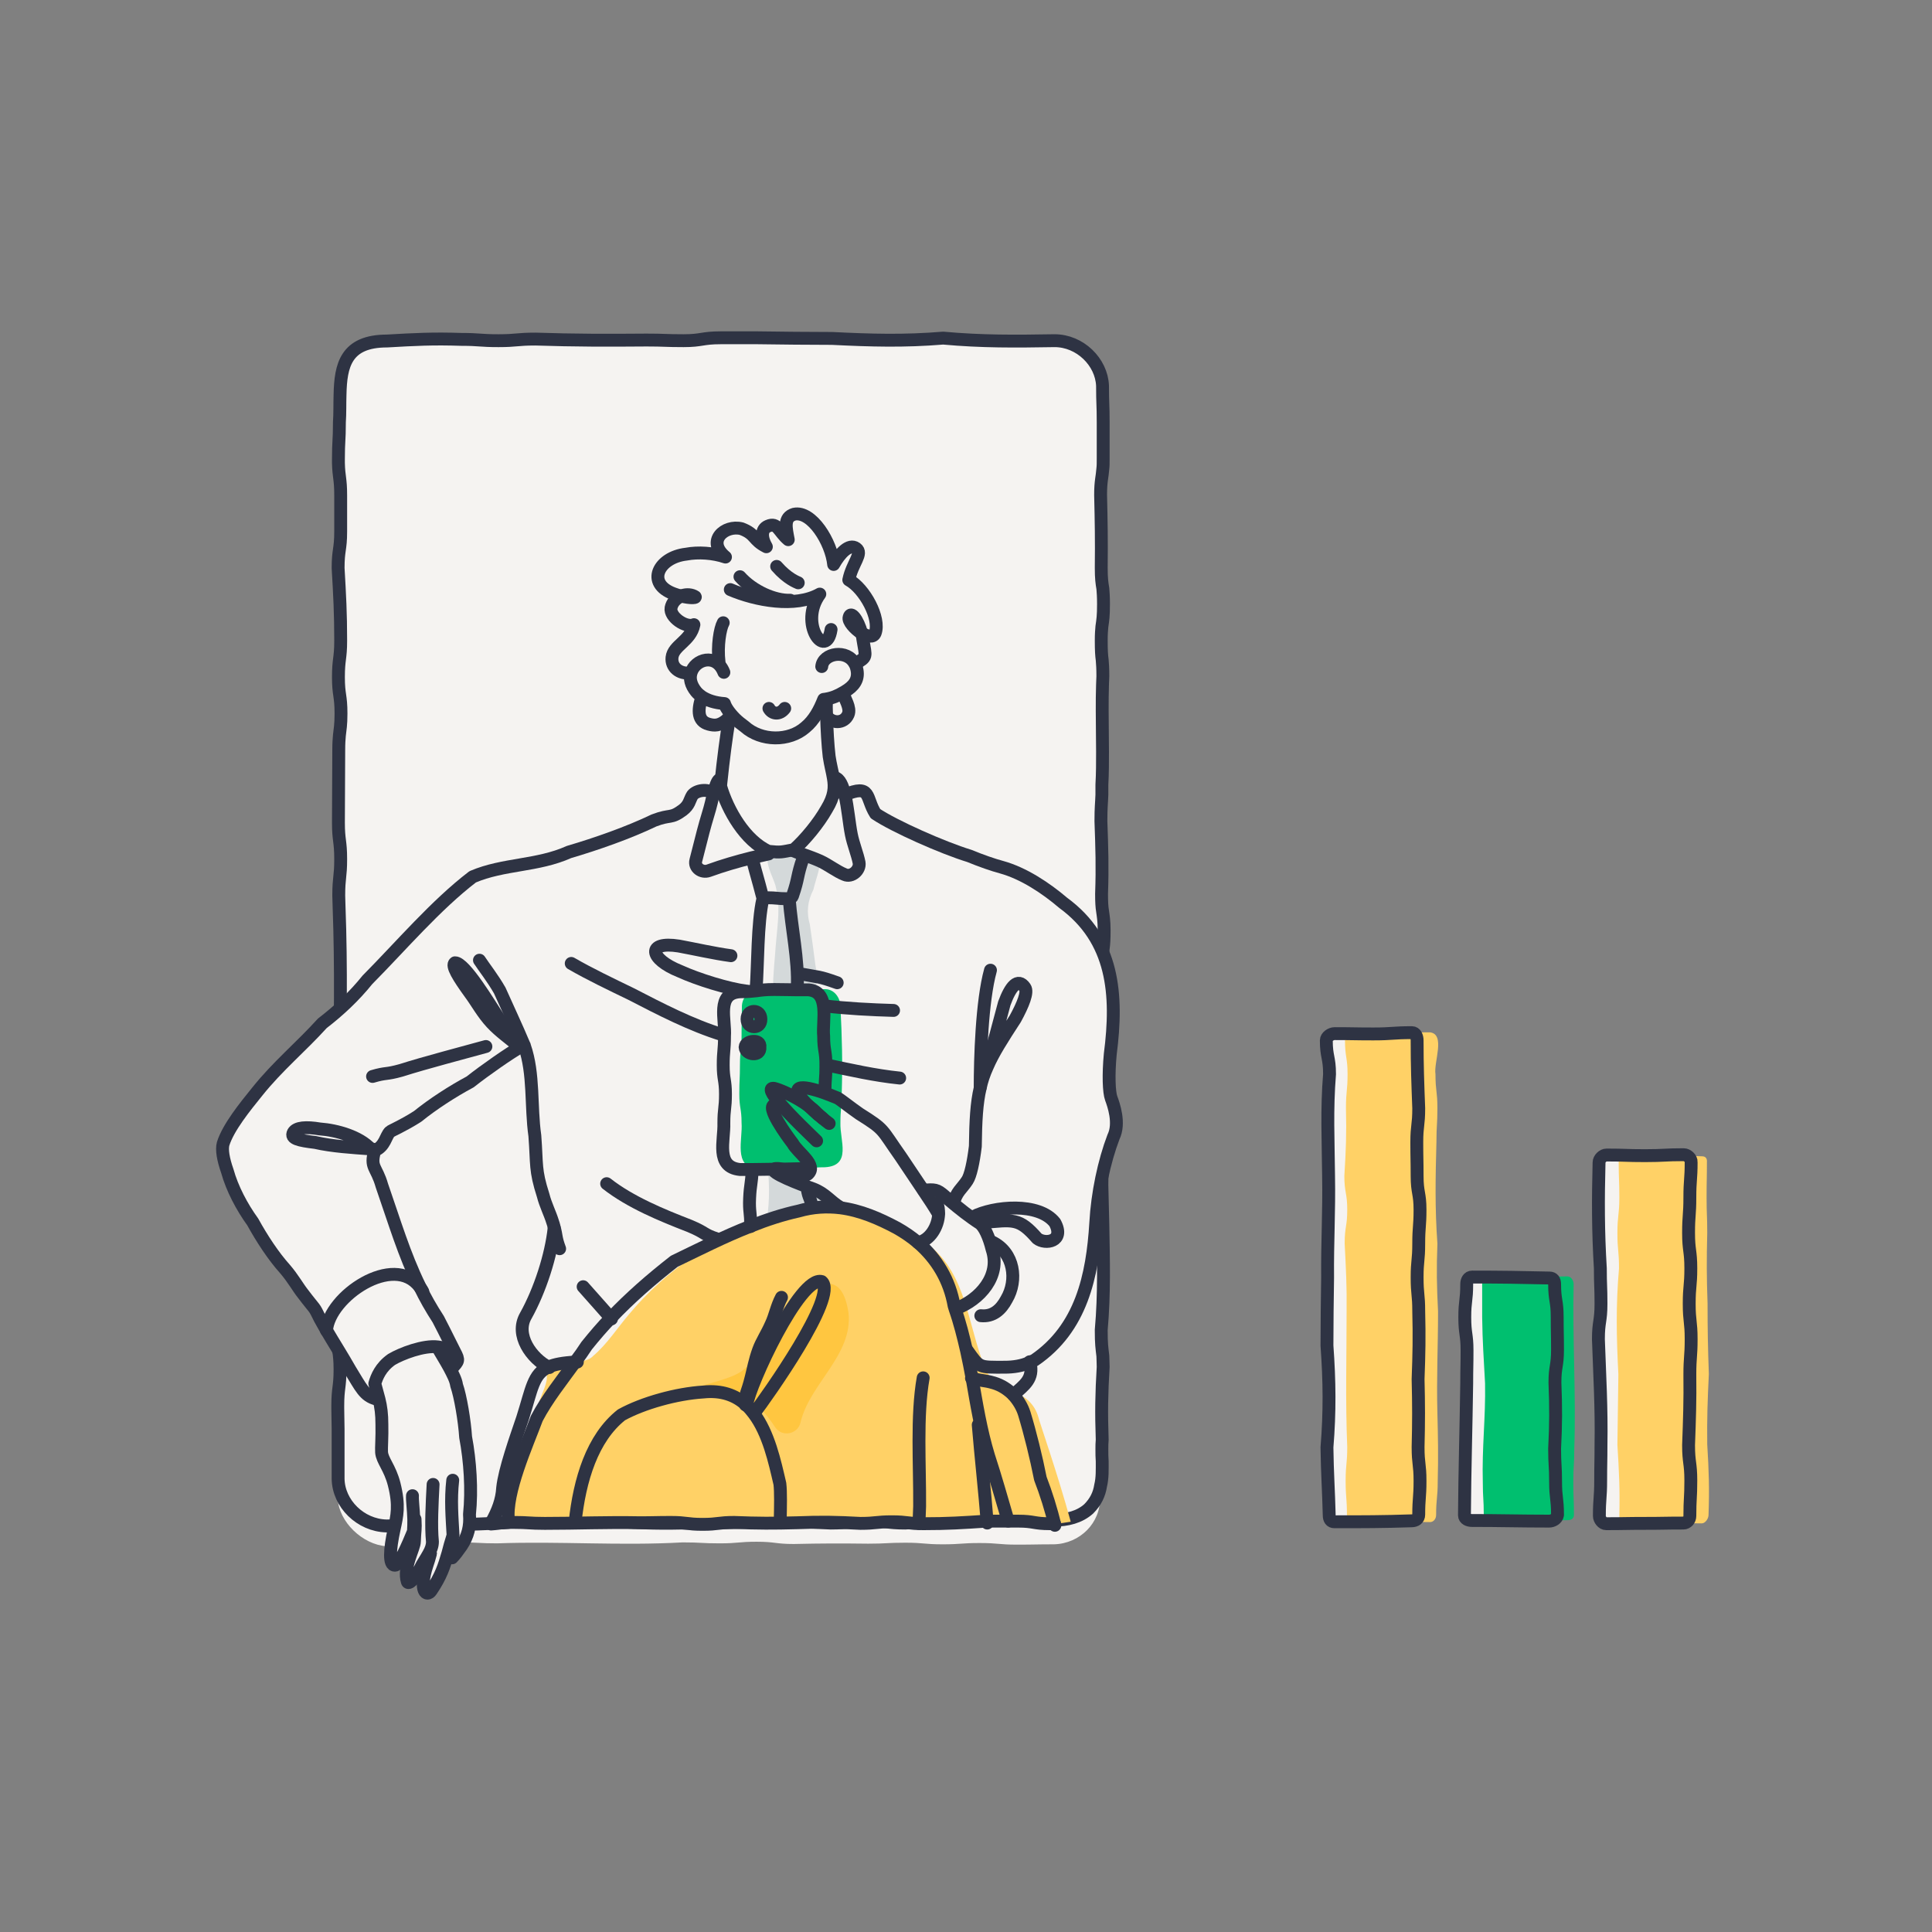 <?xml version="1.0" encoding="utf-8"?>
<!-- Generator: Adobe Illustrator 24.1.2, SVG Export Plug-In . SVG Version: 6.00 Build 0)  -->
<svg version="1.1" id="Layer_1" xmlns="http://www.w3.org/2000/svg" xmlns:xlink="http://www.w3.org/1999/xlink" x="0px" y="0px"
	 viewBox="0 0 600 600" style="enable-background:new 0 0 600 600;" xml:space="preserve">
<rect x="0" y="0" width="600" height="600" fill="#808080" stroke="none"/>
<style type="text/css">
	.st0{fill:#F5F3F1;}
	.st1{fill:#FFD166;}
	.st2{fill:#00BF6F;}
	.st3{fill:none;stroke:#2E3343;stroke-width:4;stroke-linecap:round;stroke-linejoin:round;}
	.st4{fill:#FFC640;}
	.st5{fill:#D4D9DA;}
</style>
<g>
	<g>
		<path class="st0" d="M438.4,472.3c-9,0.3-15,0.3-24,0.3c-1.1,0-1.6-0.8-1.6-2c-0.2-7.9-0.6-13.2-0.7-21.1
			c0.9-11.1,0.8-20.5,0-31.6c0-7.9,0.1-13.2,0.2-21.1c-0.1-11.1,0.5-20.5,0.3-31.6c-0.1-11.1-0.6-20.5,0.3-31.6c0-5.3-1-5.3-1-10.5
			c0-1.1,1.4-2.1,2.6-2.1c6,0,6,0.1,12,0.1c6,0,6-0.4,12-0.4c1.1,0,1.6,1.2,1.6,2.4c0,7.9,0.2,13.2,0.5,21.1c0,5.3-0.6,5.3-0.6,10.5
			c0,5.3,0.1,5.3,0.1,10.5c0,5.3,0.9,5.3,0.9,10.5s-0.4,5.3-0.4,10.5c0,5.3-0.5,5.3-0.5,10.5c0,5.3,0.5,5.3,0.5,10.5
			c0.2,7.9,0.1,13.2-0.2,21.1c0.2,7.9,0.2,13.2,0,21.1c0,5.3,0.6,5.3,0.6,10.5c0,5.3-0.4,5.3-0.4,10.5
			C440.6,471.7,439.6,472.3,438.4,472.3z"/>
		<path class="st0" d="M481.1,472.4c-9,0-15.1-0.2-24-0.2c-1.1,0-2.3-0.5-2.3-1.6c0.1-14.1,0.5-26.9,0.7-41c0-5.1,0.1-5.1,0.1-10.2
			c0-5.1-0.7-5.1-0.7-10.3s0.6-5.1,0.6-10.3c0-1.1,0.5-2.2,1.7-2.2c9,0,15,0.1,24,0.3c1.1,0,1.6,0.7,1.6,1.9c0,5.1,0.8,5.1,0.8,10.2
			s0.1,5.1,0.1,10.2c0,5.1-0.8,5.1-0.8,10.2c0.3,7.7,0.3,12.8-0.1,20.5c0,5.1,0.3,5.1,0.3,10.3c0,5.1,0.6,5.1,0.6,10.3
			C483.5,471.7,482.2,472.4,481.1,472.4z"/>
		<path class="st0" d="M522.9,358.6c-6,0-6,0.3-12,0.3c-6,0-6-0.2-12-0.2c-1.1,0-2.3,1.2-2.3,2.3c-0.3,11.5-0.3,21.4,0.4,32.9
			c0,5.5,0.2,5.5,0.2,11s-0.8,5.5-0.8,11c0.4,11.5,1,21.3,0.8,32.9c0,5.5-0.1,5.5-0.1,11s-0.4,5.5-0.4,11c0,1.1,1,2.4,2.1,2.4
			c6,0,6-0.1,12-0.1c6,0,6-0.1,12-0.1c1.1,0,2-1,2-2.2c0-5.5,0.3-5.5,0.3-11c0-5.5-0.7-5.5-0.7-11c0.3-8.2,0.5-13.7,0.4-21.9
			c0-5.5,0.4-5.5,0.4-11c0-5.5-0.6-5.5-0.6-11c0-5.5,0.5-5.5,0.5-11s-0.7-5.5-0.7-11c0-5.5,0.4-5.5,0.4-11c0-5.5,0.4-5.5,0.4-11
			C525.3,359.8,524,358.6,522.9,358.6z"/>
		<path class="st1" d="M444.1,472.7c-6,0-6-0.3-12-0.3c-6,0-6,0-12,0c-1.1,0-1.8-0.8-1.8-2c0-5.3-0.4-5.3-0.4-10.5s0.5-5.3,0.5-10.5
			c-0.6-14.5-0.2-27.7-0.2-42.1c0.1-7.9-0.2-13.2-0.6-21.1c0-5.3,0.8-5.3,0.8-10.5s-0.9-5.3-0.9-10.5c0.5-7.9,0.7-13.2,0.5-21.1
			c0-5.3,0.5-5.3,0.5-10.5s-0.8-5.3-0.8-10.5c0-1.1,1.3-2.2,2.4-2.2c6,0,6-0.1,12-0.1c6,0,6-0.2,12-0.2c4.9,0.6,1.1,9.3,1.7,13
			c0,5.3,0.6,5.3,0.6,10.5c0,5.3-0.3,5.3-0.3,10.5c-0.3,11.1-0.5,20.5,0.3,31.6c-0.3,7.9-0.2,13.2,0.2,21.1
			c0,11.1-0.5,20.5-0.2,31.6c0.2,7.9,0.3,13.2,0.1,21.1c0,5.3-0.5,5.3-0.5,10.5C446,471.7,445.2,472.7,444.1,472.7z"/>
		<path class="st2" d="M486.8,472.1c-6,0-6,0.7-12,0.7c-6,0-6-0.7-12-0.7c-1.1,0-2-0.4-2-1.6c0-5.1-0.3-5.1-0.3-10.2
			c-0.3-10.8,0.9-19.9,0.7-30.7c-0.4-7.6-0.8-12.8-0.9-20.5c0-5.1,0-5.1,0-10.3c0-1.1,1.4-1.6,2.5-1.6c6,0,6-0.2,12-0.2
			c6,0,6-0.6,12-0.6c1.1,0,1.9,1.3,1.9,2.4c-0.4,17.4,0.8,33.8,0.2,51.2c0,5.1-0.3,5.1-0.3,10.3c0,5.1,0.2,5.1,0.2,10.3
			C488.7,471.7,487.9,472.1,486.8,472.1z"/>
		<path class="st1" d="M528.6,359.1c-9-0.4-15-0.4-24,0c-1.1,0-1.9,0.7-1.9,1.8c0,5.5,0.2,5.5,0.2,11s-0.6,5.5-0.6,11
			c0,5.5,0.5,5.5,0.5,11c-1,11.5-0.8,21.3-0.2,32.9c-0.1,8.2-0.2,13.7-0.3,21.9c0.5,8.2,0.8,13.7,0.6,21.9c0,1.1,0.5,2,1.6,2
			c6,0,6,0,12,0c6,0,6,0.5,12,0.5c1.1,0,2.1-1.5,2.1-2.6c0.3-8.2,0.1-13.7-0.4-21.9c-0.1-8.2,0.1-13.7,0.5-21.9
			c-0.3-8.2-0.4-13.7-0.4-21.9c-0.3-8.2-0.3-13.7-0.1-21.9c0-5.5-0.2-5.5-0.2-11c0-5.5,0.1-5.5,0.1-11
			C530.2,359.8,529.7,359.1,528.6,359.1z"/>
		<path class="st3" d="M438.4,472.3c-9,0.3-15,0.3-24,0.3c-1.1,0-1.6-0.8-1.6-2c-0.2-7.9-0.6-13.2-0.7-21.1
			c0.9-11.1,0.8-20.5,0-31.6c0-7.9,0.1-13.2,0.2-21.1c-0.1-11.1,0.5-20.5,0.3-31.6c-0.1-11.1-0.6-20.5,0.3-31.6c0-5.3-1-5.3-1-10.5
			c0-1.1,1.4-2.1,2.6-2.1c6,0,6,0.1,12,0.1c6,0,6-0.4,12-0.4c1.1,0,1.6,1.2,1.6,2.4c0,7.9,0.2,13.2,0.5,21.1c0,5.3-0.6,5.3-0.6,10.5
			c0,5.3,0.1,5.3,0.1,10.5c0,5.3,0.9,5.3,0.9,10.5s-0.4,5.3-0.4,10.5c0,5.3-0.5,5.3-0.5,10.5c0,5.3,0.5,5.3,0.5,10.5
			c0.2,7.9,0.1,13.2-0.2,21.1c0.2,7.9,0.2,13.2,0,21.1c0,5.3,0.6,5.3,0.6,10.5c0,5.3-0.4,5.3-0.4,10.5
			C440.6,471.7,439.6,472.3,438.4,472.3z"/>
		<path class="st3" d="M481.1,472.4c-9,0-15.1-0.2-24-0.2c-1.1,0-2.3-0.5-2.3-1.6c0.1-14.1,0.5-26.9,0.7-41c0-5.1,0.1-5.1,0.1-10.2
			c0-5.1-0.7-5.1-0.7-10.3s0.6-5.1,0.6-10.3c0-1.1,0.5-2.2,1.7-2.2c9,0,15,0.1,24,0.3c1.1,0,1.6,0.7,1.6,1.9c0,5.1,0.8,5.1,0.8,10.2
			s0.1,5.1,0.1,10.2c0,5.1-0.8,5.1-0.8,10.2c0.3,7.7,0.3,12.8-0.1,20.5c0,5.1,0.3,5.1,0.3,10.3c0,5.1,0.6,5.1,0.6,10.3
			C483.5,471.7,482.2,472.4,481.1,472.4z"/>
		<path class="st3" d="M522.9,358.6c-6,0-6,0.3-12,0.3c-6,0-6-0.2-12-0.2c-1.1,0-2.3,1.2-2.3,2.3c-0.3,11.5-0.3,21.4,0.4,32.9
			c0,5.5,0.2,5.5,0.2,11s-0.8,5.5-0.8,11c0.4,11.5,1,21.3,0.8,32.9c0,5.5-0.1,5.5-0.1,11s-0.4,5.5-0.4,11c0,1.1,1,2.4,2.1,2.4
			c6,0,6-0.1,12-0.1c6,0,6-0.1,12-0.1c1.1,0,2-1,2-2.2c0-5.5,0.3-5.5,0.3-11c0-5.5-0.7-5.5-0.7-11c0.3-8.2,0.5-13.7,0.4-21.9
			c0-5.5,0.4-5.5,0.4-11c0-5.5-0.6-5.5-0.6-11c0-5.5,0.5-5.5,0.5-11s-0.7-5.5-0.7-11c0-5.5,0.4-5.5,0.4-11c0-5.5,0.4-5.5,0.4-11
			C525.3,359.8,524,358.6,522.9,358.6z"/>
	</g>
	<g>
		<path class="st0" d="M105.5,161.2c0-2.2,0-3.4,0-7.2c0-5.7-0.7-5.7-0.7-11.3c0-5.7,0.3-5.7,0.3-11.3c0.8-11.7-2.2-25.2,14.9-25.2
			c8.6-0.5,14.4-0.8,23.1-0.5c5.7,0,5.7,0.4,11.5,0.4s5.7-0.6,11.5-0.6c12.1,0.4,22.4,0.4,34.6,0.3c5.7,0,5.7,0.2,11.5,0.2
			c5.7,0,5.7-0.9,11.5-0.9c5.7,0,5.7,0,11.5,0c8.7,0.1,14.4,0.2,23.1,0.2c12.1,0.6,22.4,0.9,34.5-0.1c12.1,1.1,22.4,1,34.6,0.8
			c7.9,0,14.6,6.6,14.9,14c0,5.7,0.2,5.7,0.2,11.3c0,5.6,0,5.6,0,11.3s-0.8,5.7-0.8,11.3c0.2,8.4,0.3,14.2,0.2,22.6
			c0,5.6,0.7,5.6,0.7,11.3c0,5.7-0.7,5.7-0.7,11.3c0,5.7,0.6,5.7,0.6,11.3c-0.5,12,0.2,22-0.2,33.9c0,5.7-0.4,5.7-0.4,11.3
			c0.3,8.4,0.4,14.1,0.2,22.6c0,5.7,0.8,5.7,0.8,11.3c0,5.7-0.7,5.7-0.7,11.3c0.1,8.4,0.2,14.2,0.3,22.6c0,8.4-0.2,14.1-0.5,22.6
			c0,5.7,0.7,5.7,0.7,11.3c0,5.7-0.6,5.7-0.6,11.3c0.3,15.6,1.1,29.7-0.1,45.2c0,5.7,0.5,5.7,0.5,11.3c-0.5,8.4-0.6,14.1-0.3,22.6
			c-0.6,7.7,1.7,15.6-4.1,21.6c-2.7,2.5-6.6,3.5-10.7,3.5c-8.6,0-14.4-0.1-23.1,0c-8.6,0-14.5,0.4-23.1,0.9c-5.7,0-5.7-0.7-11.5-0.7
			c-5.7,0-5.7,0.7-11.5,0.7c-8.6-0.4-14.4-0.7-23.1-0.4c-8.6,0.3-14.4,0.6-23.1,0.4c-8.7,0.2-14.4-0.1-23.1-0.7
			c-5.7,0-5.7,0.5-11.5,0.5c-5.7,0-5.7-0.8-11.5-0.8c-5.7,0-5.7,1-11.5,1c-8.6-0.4-14.4-0.8-23.1-0.7c-5.7,0-5.7,0.5-11.5,0.5
			c-8-0.2-14.9-6.9-15-14.7c0.1-8.2,0-13.8-0.2-21.9c0-0.2,0-0.4,0-0.7c0-5.7,0.7-5.7,0.7-11.3c0-5.7-0.8-5.7-0.8-11.3
			c0-5.7,0.7-5.7,0.7-11.3c0-5.7-0.2-5.7-0.2-11.3c0-0.7,0.1-1.3,0.1-2c0.1-1.1,0.1-2.3,0.1-3.4c0.3-9.6-0.3-18.5-0.5-28.6
			c0-2.1,0-4.2,0.1-6.3c0.1-4.4,0.1-8.8,0.2-13.2c0.3-18.8,0.7-37.4,0-56.3c0-1.2-0.1-2.3-0.1-3.5c0-5.7,0.6-5.7,0.6-11.3
			c0-5.7-0.7-5.7-0.7-11.3c0-8.4,0.1-14.1,0.1-22.6c0-2.1,0.1-3.4,0.2-4.5c0.1-1.9,0.5-3.2,0.5-6.8c0-5.7-0.8-5.7-0.8-11.3
			c0-5.7,0.7-5.7,0.7-11.3v-0.1c0-8.5-0.3-14-0.8-22.5c0-5.7,0.8-5.7,0.8-11.3C105.5,163.4,105.5,162.2,105.5,161.2z"/>
		<path class="st0" d="M120,480.2c-7.4-0.5-14.8-7.6-15.1-14.8c-0.1-6.8-0.3-11.8,0.1-18c0.1-1.2,0.2-2.4,0.3-3.7
			c-0.1,0-0.2,0-0.3,0.1c0-2-0.1-4.1-0.1-6.4c0-0.2,0-0.4,0-0.7c0-5.7,0.7-5.7,0.7-11.3c0-5.7-0.8-5.7-0.8-11.3
			c0-5.7,0.7-5.7,0.7-11.3c0-5.7-0.2-5.7-0.2-11.3c0-0.7,0.1-1.3,0.1-2c0.1-1.1,0.1-2.3,0.1-3.4c0.3-9.7-0.3-18.5-0.5-28.6
			c0-2.1,0-4.2,0.1-6.3c0.1-4.4,0.1-8.8,0.2-13.1c0.4-18.8,0.7-37.4,0-56.3c0-1.2-0.1-2.3-0.1-3.5c0-5.7,0.6-5.7,0.6-11.3
			c0-5.7-0.7-5.7-0.7-11.3c0-8.4,0.1-14.1,0.1-22.6c0-2.1,0.1-3.4,0.2-4.5c0.2-1.9,0.5-3.2,0.5-6.8c0-5.7-0.8-5.7-0.8-11.3
			c0-5.7,0.7-5.7,0.7-11.3v-0.1c0-8.4-0.3-14-0.8-22.5c0-5.7,0.8-5.7,0.8-11.3c0-1.9,0-3.1,0-4.1v-7.2c0-5.2-0.6-5.6-0.7-10l0,0
			c0.2-2.4,0.7-3.4,0.7-7.3c0-2.4-0.2-3.7-0.5-5.1l0,0c-0.2-1.4-0.6-2.7-0.6-5.5c0.1-1.1,0.3-2.3,0.8-3.5
			c2.2-5.7,8.4-10.9,14.6-11.1c5.7,0,5.7,0.6,11.6,0.6c5.7,0,5.7-0.8,11.5-0.8c8.6,0.3,14.4,0.8,23.1,0.9c12.1-0.8,22.4-0.5,34.5,0
			c12.1,0,22.4-0.8,34.5-0.1c12.1-0.3,22.4-1.1,34.5-0.6c5.7,0,5.7,0.8,11.5,0.8c5.7,0,5.7-0.3,11.6-0.3c5.7,0,5.7-0.4,11.5-0.4
			c8.6,0.4,14.4,0.4,23.1,0.1c8,0.2,14.7,6.7,14.7,14.4c0,5.7,0,5.7,0,11.3c0.1,3.1,0.1,5.7,0.2,8.3c0.1,4.6,0.2,8.9,0.1,14.4
			c-0.3,8.4-0.3,14.1-0.1,22.6c0,0.1,0,0.2,0,0.3c-0.2,4.1-0.2,8-0.2,11.9l0,0c0,3.5,0.1,6.9,0.1,10.4l0,0c0,2.5,0.1,5,0.1,7.6l0,0
			c0,1.2,0,2.4,0,3.6c0,2.1-0.1,3.4-0.1,4.5l0,0c-0.1,1.9-0.3,3.2-0.3,6.7c0,3.2,0.2,4.6,0.3,6.1l0,0c0.1,1.2,0.2,2.6,0.2,5.1
			c-0.2,2.5-0.3,4.9-0.5,7.4c0,0.3,0,0.7,0,0.9c-0.2,8.5,0.2,16.7,0.3,25.7c0,3.6-0.1,7-0.1,10.4c0,3.9,0,7.8,0.1,11.7
			c0.1,3.8,0.1,7.7,0.2,11.7c-0.1,2.5-0.2,4.9-0.3,7.5c-0.3,9.3-0.3,18.5-0.2,27.7c0,3.1,0.1,6.1,0.1,9.2l0,0
			c0,3.4,0.1,6.8,0.2,10.3c0.1,4.4,0.2,8.8,0.2,13.2c-0.1,2.1-0.2,4.2-0.3,6.1c-0.5,9.3-0.7,18-0.7,27.8c0,2.4,0.1,3.7,0.3,4.9
			c0.2,1.6,0.6,3.1,0.6,6.4c0,0.5-0.1,1.1-0.1,1.6c-0.4,7.6-0.8,13-0.7,20.9c0,4.4,0.2,5.4,0.3,8.1c0,0.9,0.1,1.9,0.1,3.2v0.7
			c0,3.8-0.2,4.9-0.4,7.6c0,0.9,0,1.9,0,3.1c0.3,7.9-6.2,14.4-14.3,14.6c-5.7,0-5.7,0.1-11.5,0.1c-5.7,0-5.7-0.5-11.6-0.5
			c-5.7,0-5.7,0.4-11.5,0.4c-5.7,0-5.7-0.5-11.6-0.5c-5.7,0-5.7,0.3-11.5,0.3c-8.6-0.1-14.4-0.1-23.1,0.1c-5.7,0-5.7-0.7-11.5-0.7
			c-5.7,0-5.7,0.5-11.5,0.5c-5.7,0-5.7-0.3-11.5-0.3c-19.5,1.1-38.1-0.4-57.6,0.3c-5.7,0-5.7-0.3-11.6-0.3s-5.7,0.5-11.5,0.5
			C125.7,480,125.7,480.2,120,480.2z"/>
		<path class="st3" d="M131.5,473.4c-5.7,0-5.7,0.5-11.5,0.5c-8-0.2-14.9-6.9-15-14.7c0-4.5,0-8.1,0-11.9c0-1.2,0-2.4,0-3.6
			c0-2-0.1-4.1-0.1-6.4c0-0.2,0-0.4,0-0.7c0-5.7,0.7-5.7,0.7-11.3c0-5.7-0.8-5.7-0.8-11.3c0-5.7,0.7-5.7,0.7-11.3
			c0-5.7-0.2-5.7-0.2-11.3c0-0.7,0.1-1.3,0.1-2c0.1-1.1,0.1-2.3,0.1-3.4c0.3-9.6-0.3-18.5-0.5-28.6c0-2.1,0-4.2,0.1-6.3
			c0.1-4.4,0.1-8.8,0.2-13.2c0.4-18.8,0.7-37.4,0-56.3c0-1.2-0.1-2.3-0.1-3.5c0-5.7,0.6-5.7,0.6-11.3c0-5.7-0.7-5.7-0.7-11.3
			c0-8.4,0.1-14.2,0.1-22.6c0-2.1,0.1-3.4,0.2-4.5c0.2-1.9,0.5-3.2,0.5-6.8c0-5.7-0.8-5.7-0.8-11.3c0-5.7,0.7-5.7,0.7-11.3v-0.1
			c0-8.4-0.3-14-0.8-22.5c0-5.7,0.8-5.7,0.8-11.3c0-1.9,0-3.1,0-4.1v-7.2c0-5.2-0.6-5.6-0.7-10l0,0c0-0.4,0-0.9,0-1.3
			c0-5.6,0.3-5.7,0.3-11v-0.3c0.2-2.8,0.1-5.8,0.2-8.7c0.2-8.9,1.7-16.6,14.6-16.6c8.6-0.5,14.4-0.8,23.1-0.5
			c5.7,0,5.7,0.4,11.5,0.4c5.7,0,5.7-0.5,11.5-0.5c12.1,0.4,22.4,0.4,34.5,0.3c5.7,0,5.7,0.2,11.5,0.2c5.7,0,5.7-0.9,11.5-0.9
			c5.7,0,5.7,0,11.5,0c8.7,0.1,14.5,0.2,23.1,0.2c12.1,0.6,22.4,0.9,34.5-0.1c12.1,1.1,22.4,1,34.6,0.8c7.9,0,14.6,6.6,14.9,14
			c0,5.7,0.2,5.7,0.2,11.3c0,5.6,0,5.6,0,11.3c0,1.3,0,2.3-0.1,3.1c-0.2,2.8-0.7,3.8-0.7,8.2c0.2,8.4,0.3,14.1,0.2,22.6
			c0,3.4,0.2,4.7,0.5,6.5c0.1,1.2,0.2,2.5,0.2,4.8c0,3.7-0.2,4.9-0.5,7l0,0c-0.1,1.1-0.2,2.3-0.2,4.3c0,3.2,0.1,4.6,0.3,6.1l0,0
			c0.1,1.2,0.2,2.6,0.2,5c0,0.9-0.1,1.6-0.1,2.5l0,0c-0.1,2.7-0.1,5.5-0.1,8.1l0,0c0,4.4,0.1,8.6,0.1,12.9l0,0c0,3.3,0,6.7-0.2,10.2
			c0,0.9,0,1.5,0,2.2c0,0.3,0,0.7,0,0.9c-0.1,2.9-0.3,3.8-0.3,8.2c0.3,8.4,0.5,14.1,0.2,22.6c0,2.6,0.1,4.1,0.3,5.3
			c0.2,1.5,0.5,3,0.5,6c0,2.9-0.1,4.3-0.3,5.7c-0.1,1.4-0.4,2.7-0.4,5.6c0.1,5.2,0.1,9.3,0.2,13.6c0,2.7,0.1,5.7,0.1,9
			c0,7.1-0.1,12.3-0.4,18.8c0,1.2-0.1,2.5-0.1,3.8c0,2.6,0.1,4.1,0.3,5.4l0,0c0.2,1.5,0.3,3,0.3,5.9c0,2-0.1,3.3-0.1,4.4
			c-0.1,2-0.3,3.3-0.3,6.9c0.1,4.2,0.2,8.3,0.3,12.3c0.2,10.9,0.5,21.5-0.5,32.7c0,0.1,0,0.1,0,0.2c0,4.2,0.2,5.3,0.5,7.9
			c0,0.9,0.1,2,0.1,3.4c-0.5,8.4-0.6,14.1-0.3,22.6c-0.1,1-0.1,2-0.1,3c0,1.3,0,2.5,0.1,3.7c0,2.6,0.1,5.2-0.5,7.6
			c-0.4,2.6-1.5,5-3.7,7.2c-2.8,2.5-6.6,3.5-10.8,3.5c-8.6,0-14.4-0.1-23.1,0c-8.6,0-14.5,0.4-23.1,0.9c-5.7,0-5.7-0.7-11.5-0.7
			c-5.7,0-5.7,0.7-11.6,0.7c-8.6-0.4-14.4-0.7-23.1-0.4c-8.6,0.3-14.4,0.5-23.1,0.4c-8.7,0.2-14.4-0.1-23.1-0.7
			c-5.7,0-5.7,0.5-11.5,0.5c-5.7,0-5.7-0.8-11.6-0.8c-5.7,0-5.7,1-11.5,1C145.9,473.6,140.1,473.3,131.5,473.4z"/>
	</g>
	<g>
		<path class="st0" d="M346.7,348.7c0,1.5-0.3,3-0.9,4.4c-2.9,7.6-5,17.5-5.5,26.7c-0.5,8.2-1.6,16.4-4.4,23.8
			c-2.8,7.4-7.3,13.9-14.5,18.9c-0.5,0.3-0.9,0.5-1.4,0.7c0,0-0.1,0.1-0.1,0.1c1.3,4.9-1.6,6.8-5.1,9.9c0,0,0,0.1,0,0.1
			c1.6,1.6,2.8,3.6,3.4,5.7c1.8,5.9,3.7,13.7,5,20.2c0,0,0,0,0,0c1.2,3.1,2.4,6.7,3.4,10.2c0.4,1.3,0.7,2.5,1,3.7
			c-0.4,0-0.9,0-1.5,0c-4.9,0-4.9-0.8-9.8-0.8s-4.9,0-9.8,0c-7.4,0.5-12.2,0.8-19.6,0.8c-4.9,0-4.9-0.6-9.8-0.6
			c-4.9,0-4.9,0.5-9.8,0.5c-7.4-0.4-12.2-0.5-19.6-0.2c-7.4,0.2-12.3,0.2-19.6-0.1c-4.9,0-4.9,0.6-9.8,0.6c-4.9,0-4.9-0.6-9.8-0.6
			s-4.9,0.1-9.8,0.1c-10.4-0.2-19.1,0.2-29.4,0.2c-4.9,0-4.9-0.3-9.8-0.3c-3.7,0-4.6,0.4-6.9,0.5c0.1-0.2,0.2-0.4,0.3-0.6
			c0.9-1.6,1.8-3.3,2.4-5c0.6-1.8,1-3.6,1.1-5.5c0.5-5.7,4-15.4,6.2-21.7c2.9-8.9,3.2-13.6,7.9-15.8c0.1,0,0.1-0.1,0-0.2
			c-5.2-2.9-10.4-10-7-16c4.4-7.9,7.9-18.6,8.8-27.2c0,0,0,0,0,0h0c0,0,0.1-0.1,0.1-0.1c-0.1-0.5-0.3-1-0.5-1.6
			c-0.8-2.6-2.2-5.4-2.9-8.1c-1.3-4-1.8-6.4-2-8.9s-0.3-5.1-0.6-9.7c-0.6-4.6-0.7-9.4-1-14.1c-0.3-4.7-0.8-9.4-2.3-13.7
			c0-0.1-0.1-0.3-0.2-0.4c0-0.1-0.1-0.1-0.1-0.1l-0.7,0.3c0,0,0,0,0,0c-4,2.3-11.3,7.4-16,11.1c0,0,0,0,0,0c-2.8,1.5-5.7,3.2-8.5,5
			c-2.8,1.8-5.5,3.8-7.8,5.6c-4.5,2.9-8.2,4.4-8.6,4.8c-1.2,1.3-1.4,4.5-4.6,5.8c0,0-0.1,0-0.1,0.1c-0.4,1.4-0.6,2.4-0.6,3.2
			c0,2.4,1.5,3.2,2.8,7.7c3.9,11.2,6.9,21.4,11.8,31.4c1.7,3.4,3.5,6.7,5.7,10.1c2.4,4.6,4.3,8.6,5.1,10.1c1.5,2.9,1.2,2.9-0.6,5
			c0,0,0,0-0.1,0l-0.7,0.1c-0.1,0-0.1,0.1-0.1,0.1c1,1.9,1.9,3.8,2.1,5.3c0,0,0,0,0,0c1.2,3.4,2.5,11.2,2.8,16.1c0,0,0,0,0,0
			c1.4,7.4,2,16.4,1.2,23.9c0,0,0,0,0,0c0.1,1,0.1,1.9,0,2.8c-0.2,2.5-1,4.8-2.5,7c-0.5,0.7-1,1.4-1.6,2.1c0,0,0,0-0.1,0l-2.5,0.1
			c0,0-0.1,0-0.1,0.1c-1.2,4.1-2.1,6.9-5.2,11.6c-1.3,2-4,0.4-1.3-7.9c0.5-1.5,0.6-1.8,0.9-3.2c0,0,0-0.1-0.1-0.1l-0.4-0.2
			c-0.1,0-0.1,0-0.1,0c-0.8,1.5-1.8,3-2.6,4.5c-1.8,3.5-3.7,5.1-4,4.1c-1.4-4.4,2.2-10.4,2.2-12.5c0.1-3.1,0.4-3.4,0.2-6.1
			c0-0.2,0-0.5,0-0.7c0-0.1,0-0.1-0.1-0.1l-0.2,0c-0.1,0-0.1,0-0.1,0.1c0,0.2,0,0.5,0,0.7c0,1,0,2-0.1,3c0,0,0,0,0,0
			c-1.8,4.4-4.5,10.4-5.7,10.5c-2,0.1-1.7-4.8-0.3-11.2c0.1-0.7,0.3-1.3,0.4-2c0.7-3.3,1-6.4-0.5-12.1c-1.3-5.1-3.7-7.3-3.9-9.9
			c-0.1-1,0.1-3.5,0.1-6.3c0-0.8,0-1.5,0-2.3c0-3.2-0.3-5.4-0.9-7.8c0-0.1-0.1-0.1-0.1-0.1l-0.5,0.1c0,0,0,0,0,0
			c-1.9-0.5-3-1.4-4.2-2.9c-1.1-1.5-2.3-3.5-4-6.2c-2.5-4.4-5-8.3-7.4-12.4c-0.7-1.1-1.3-2.2-1.9-3.4c-2.1-4.3-1.3-2.5-5.3-7.8
			c-1.6-2-3.1-4.9-5.6-7.7c-3.6-4.1-7.1-9.5-10-14.6c0,0,0,0,0,0c-1.7-2.4-3.3-5-4.7-7.7c-1.4-2.7-2.5-5.5-3.2-8.1
			c-1-2.8-1.5-5.1-1.5-6.9c0-0.6,0.1-1.2,0.2-1.6c1.5-5.2,6.8-11.5,10.6-16.2c6.4-8,13.5-13.8,20.2-21.2c0,0,0,0,0,0
			c5.2-4.1,9.8-8.4,14-13.5c10.5-10.6,21.2-23.2,32.7-32c0,0,0,0,0,0c9.6-4.1,20.1-3.4,29.9-7.7c0,0,0,0,0,0
			c4.2-1.3,8.9-2.8,13.4-4.4c4.6-1.7,9-3.5,13-5.4c5.2-2,5.1-0.4,8.9-3.2c2.1-1.6,2.1-2.9,2.9-4.4c0.8-1.4,4.1-2.5,6.6-0.9
			c0,0,0.1,0,0.1-0.1c0.8-3.1,1.3-4,1.9-4.2c0,0,0,0,0,0l0.3,0c0,0,0.1,0,0.1-0.1c0.5-4.9,1.7-14.4,2.4-17.8c0-0.1,0-0.1-0.1-0.1
			l-0.9-0.2c0,0-0.1,0-0.1,0c-2,1.6-3.5,1.7-5.3,1.2c-3.4-0.9-3.5-4.2-2.2-8.2c0,0,0,0,0,0l0.1-0.2c0,0,0-0.1,0-0.1
			c-0.7-0.5-1.3-1-1.8-1.6c-1.7-2.1-2.1-4.1-1.6-5.8c0,0,0,0,0,0c0,0,0,0,0,0c-3.6,0.4-6.1-1.8-5.8-4.8c0.4-3.8,5.7-5.1,6.7-10
			c0-0.1,0-0.1-0.1-0.1c-2.5,0.9-7.5-2.5-7-5.3c0.3-1.5,1.4-2.8,2.8-3.5c0.1,0,0.1-0.2,0-0.2c-0.7-0.2-1.3-0.4-2-0.6
			c-3.4-1.3-4.9-3.3-4.9-5.4c0-3.2,3.5-6.4,8.8-6.9c3.6-0.6,8-0.4,11.8,0.8c0.1,0,0.2-0.1,0.1-0.2c-5.5-4.9,0.3-9.8,5.3-8.5
			c0,0,0,0,0,0c4.4,1.7,3.5,3.4,7.4,5.5c0.1,0.1,0.2,0,0.1-0.1c-1.5-2.6-1.4-5.2,0.6-6.1c3-1.3,3.2,1.6,6.1,4c0.1,0.1,0.2,0,0.2-0.1
			c-0.3-1.5-0.6-2.9-0.6-4.1c0-1.7,0.6-3,2.4-3.5c5.5-1.2,11.5,8.5,12.2,15.4c0,0.1,0.1,0.1,0.2,0c1.9-3.3,4.7-6.3,6.9-4.8
			c2.2,1.6-1.1,4.5-2.3,9.7c0,0,0,0.1,0.1,0.1c4.2,2.4,8.5,9.6,8.5,14.4c0,0.8-0.1,1.4-0.3,2.1c-0.6,1.5-2.3,1.1-4,0.1
			c-0.1,0-0.2,0-0.1,0.1c0.1,0.6,0.3,1.2,0.4,1.8c0.4,2.2,0.6,3.5,0.6,4.3c0,1.3-0.7,1.7-2.9,3l-0.1,0c0,0-0.1,0.1,0,0.1
			c0.1,0.3,0.2,0.5,0.3,0.8c1,3.2-0.2,5.3-2.5,7c-0.5,0.3-1,0.7-1.5,1c0,0-0.1,0.1,0,0.1l0.1,0.1c0,0,0,0,0,0
			c0.2,1.5,2.4,4.5,1.5,6.5c-1.3,2.9-4.9,2.8-6.5,0.6c-0.1-0.1-0.2,0-0.2,0.1c0.1,2,0.2,4.3,0.3,6.4c0.1,2.1,0.3,4.2,0.5,5.9
			c0.4,2.6,1,4.7,1.3,6.6c0,0.1,0.1,0.1,0.1,0.1l0.1,0h0c1.5,0.4,2.4,2.5,3.1,5.4c0,0,0,0,0,0h0c0,0,0,0,0,0
			c8.6-3.6,6.5,0.8,9.6,5.7c0,0,0,0,0,0c2.9,2,8.1,4.6,13.6,7.1c5.5,2.5,11.4,4.8,15.5,6.1c3.9,1.6,7.4,2.8,10,3.5
			c3.5,0.9,6.9,2.6,10.2,4.5s6.3,4.3,9.1,6.6c11.9,8.7,15.5,20.6,15.5,33.9c0,4.2-0.4,8.6-0.9,13.1c-0.6,6.4-0.4,11.8,0.3,13.7
			C345.6,342.4,346.7,345.5,346.7,348.7z"/>
		<path class="st2" d="M256.2,362.5c-5.3,0-5.3,0.7-10.6,0.7s-5.3-0.2-10.6-0.2c-7.3-0.8-4.3-9.1-4.7-14.3c0-4.5-0.7-4.5-0.7-9
			c0-4.5,0.2-4.5,0.2-9c0-4.5,0.5-4.5,0.5-9s0.1-4.5,0.1-9c0-2.8,1.9-4.9,4.7-4.9c5.3,0,5.3-0.5,10.6-0.5s5.3-0.1,10.6-0.1
			c2.8,0,4.7,2.7,4.7,5.4c0.5,9.5,0.7,17.6,0.4,27.1c0,4.5-0.4,4.5-0.4,9C260.8,354.2,264.6,362,256.2,362.5z"/>
		<path class="st1" d="M332.5,472.5c0,0.1,0,0.1-0.1,0.1c-1.6,0.2-2.6,0.5-4.9,0.6c-0.4,0-0.9,0-1.5,0c-4.9,0-4.9-0.8-9.8-0.8
			s-4.9,0-9.8,0c-7.4,0.5-12.2,0.8-19.6,0.8c-4.9,0-4.9-0.6-9.8-0.6c-4.9,0-4.9,0.5-9.8,0.5c-7.4-0.4-12.2-0.5-19.6-0.2
			c-7.4,0.2-12.3,0.2-19.6-0.1c-4.9,0-4.9,0.6-9.8,0.6c-4.9,0-4.9-0.6-9.8-0.6s-4.9,0.1-9.8,0.1c-10.4-0.2-19.1,0.2-29.4,0.2
			c-4.9,0-4.9-0.3-9.8-0.3c-1.3,0-2.3,0-3.1,0.1c1.6-2.3,3.2-4.7,3.8-7.5c1.7-10,4.3-20,7.3-29.8c0.7-2.6,2.8-6.1,2.4-8.7
			c-1-6,11.1-2,14.4-5.8c4.2-3.5,7.6-8.8,11.2-13c22-26.5,66.3-47.1,95.4-19.4c10,9.8,10.2,25.6,15.8,37.6c3.9,6,13.4,5,15.9,13.9
			C322.7,441.3,328.6,458.1,332.5,472.5z"/>
		<path class="st4" d="M212.5,433.7c1.3-3.7,14-4.4,18.5-8.4c6.7-5.1,10.3-13,16.3-18.6c2.5-2.5,5.9-7.7,9.5-8
			c4.7-0.4,6.1,5.2,6.7,8.9c1.5,13.2-12.1,22.1-14.9,34.2c-0.9,3.7-5.8,4.6-7.9,1.4c-2.9-4.4-6.4-8.6-10.8-9.8
			C226,432.3,218,432,212.5,433.7z"/>
		<path class="st5" d="M238.5,363.3c1.8,19.1-5.1,17.9,8.6,14.4c3-0.6,6.6-0.9,9.4-2c0.1-1.6,0.5-4.2-0.1-5.8
			c-0.7-1.9-3.8-1.5-5.6-2.6C245.2,361.9,246.5,362.8,238.5,363.3z"/>
		<path class="st5" d="M238.3,266.8C238.3,266.8,238.3,266.8,238.3,266.8c0.1,2.8,1.7,5.6,2.5,8.1c1.7,6.7,0.7,11.6,0.1,18.9
			c-0.2,3.5-0.9,9.3-0.8,13.1c2,0.9,11,1.2,12.8-0.3c1.7-1.4,0.5-5.3,0.3-7.1c-0.5-4.1-1.1-8.2-1.7-12.4c-1.1-3.8-0.7-7.3,1.1-10.8
			c1.3-5.7,5.5-13.3-4.3-11.7C245.2,265,240.9,264.5,238.3,266.8z"/>
		<path class="st3" d="M224.8,208.8c-2.4-6.1-9-4.1-10.2,0.2c-0.5,1.7-0.1,3.7,1.6,5.8c0.5,0.6,1.1,1.1,1.8,1.6c1.7,1.1,4,1.9,7,2.1
			c0.3,1.1,1.5,2.9,3.3,4.7c0.8,0.8,1.8,1.6,2.9,2.4c5.2,4.7,13.9,4.7,18.9,0.3c2.7-2.2,4.4-5.4,5.7-8.7c0.2,0,0.4-0.1,0.7-0.1
			c2-0.3,3.8-1.1,5.3-2c0.6-0.3,1.1-0.7,1.6-1c2.4-1.7,3.5-3.9,2.5-7c-0.1-0.3-0.2-0.6-0.4-0.9c-2.4-4.7-9.9-3.4-10.3,0.8"/>
		<path class="st3" d="M267.6,196.7c0.2,0.6,0.3,1.3,0.4,2c0.9,5.5,1.4,5.2-2.3,7.4"/>
		<path class="st3" d="M267.6,196.7c-2.2-1.4-4.3-3.8-3.9-5C264.2,189.6,266.4,192.3,267.6,196.7z"/>
		<path class="st3" d="M211.5,185.1c-0.8-0.2-1.5-0.4-2.3-0.7c-8.7-3.2-4.8-11.3,3.9-12.3c3.7-0.7,8.4-0.4,12.2,0.9
			c-6.1-5-0.2-10.1,5-8.8c4.5,1.7,3.5,3.5,7.7,5.6c-1.6-2.7-1.7-5.5,0.5-6.4c3-1.3,3.3,1.7,6.3,4.2c-0.7-3.7-1.5-6.9,1.8-7.9
			c5.5-1.2,11.6,8.7,12.3,15.6c1.9-3.4,4.8-6.6,7-5s-1.2,4.5-2.3,9.8c4.9,2.7,9.9,11.9,8.2,16.5c-0.6,1.5-2.4,1.1-4.2,0"/>
		<path class="st3" d="M211.5,185.1c1.2-0.5,2.7-0.6,4,0C217,185.7,214.5,185.9,211.5,185.1z"/>
		<path class="st3" d="M214.5,209c-3.6,0.4-6.1-1.8-5.8-4.8c0.4-3.8,5.8-5.1,6.8-10.2c-2.5,1.1-7.6-2.4-7.1-5.2
			c0.3-1.6,1.5-3,3.1-3.6"/>
		<path class="st3" d="M223.3,205.6c-0.6-5,0.3-10.4,1.3-12.2"/>
		<path class="st3" d="M226.8,183.1c7.9,3.4,20.2,5.7,27.8,1.4c-6.7,9.2,2,20.7,3.5,11"/>
		<path class="st3" d="M229.8,179.1c4,4.5,10.8,7.5,15.6,7.3"/>
		<path class="st3" d="M241.2,175.9c3.4,3.9,6.3,4.9,6.7,5.1"/>
		<path class="st3" d="M238.8,220c1,1.8,3.3,2.1,4.9,0"/>
		<path class="st3" d="M217.9,216.7c-1.3,4-1.2,7.3,2.2,8.2c1.8,0.5,3.3,0.5,5.4-1.2c0.2-0.2,0.4-0.4,0.6-0.6
			c0.1-0.1,0.2-0.2,0.3-0.3"/>
		<path class="st3" d="M223.6,242c-0.6,0.2-1.1,1-2,4.3c-0.2,0.8-0.4,1.8-0.7,3c-0.5,2.2-1.6,5.4-2.5,8.9c-0.8,3.1-1.6,6.3-2.3,9
			c-0.6,2.2,1.8,4,4,3.2c4.4-1.6,8.9-2.9,13.3-4c1.8-0.4,3.5-0.8,5.3-1.2"/>
		<path class="st3" d="M246.6,264.3c0.7,0.3,1.8,0.7,3.2,1.2c1.4,0.5,3.1,1.1,4.9,1.9c2.6,1.2,5.1,3.2,7.6,4.2
			c2.2,1,4.9-1.4,4.5-3.7c-0.5-2.6-1.8-5.7-2.4-8.7c-0.7-3.5-1.1-8.5-2-12.3c-0.7-2.9-1.6-5-3.1-5.4"/>
		<path class="st3" d="M233.6,266.6c1.5,5.8,1.6,5.7,3.1,11.5c0.1,0.3,0.3,0.5,0.5,0.6c0.2,0.1,0.5,0.1,0.9,0.1
			c3.2,0,3.2,0.3,6.3,0.3c0.6,0,1.5-0.2,1.7-0.8c2-5.8,1.3-6,3.3-11.8"/>
		<path class="st3" d="M236.9,279.2c-1.7,7.5-1.5,20.4-2.1,28.4c0,0,0,0,0,0"/>
		<path class="st3" d="M245.1,279.2c0.7,9.2,2.9,18.7,2.5,27.5"/>
		<path class="st3" d="M221.8,246.4c-0.1,0-0.1-0.1-0.2-0.1c-2.6-1.7-6-0.5-6.7,0.9c-0.8,1.4-0.8,2.8-2.9,4.4
			c-3.8,2.8-3.7,1.2-8.9,3.2c-7.9,3.8-17.9,7.3-26.4,9.8c-9.8,4.4-20.3,3.6-29.9,7.7c-11.5,8.8-22.2,21.4-32.7,32
			c-4.1,5.1-8.8,9.5-14,13.5c-6.7,7.4-13.8,13.2-20.2,21.2c-3.8,4.7-9,11.1-10.6,16.2c-0.5,1.8,0,4.8,1.3,8.5
			c1.5,5.4,4.5,11.1,7.9,15.8c2.8,5.1,6.4,10.6,10,14.6c2.5,2.9,4,5.7,5.6,7.7c4,5.3,3.2,3.5,5.3,7.8c0.6,1.1,1.3,2.3,1.9,3.4
			c2.4,4.1,4.9,8,7.4,12.4c3.4,5.5,4.4,8.1,8.2,9.1"/>
		<path class="st3" d="M140.5,424.8c1.8-2.1,2.2-2.2,0.7-5c-0.8-1.5-2.7-5.5-5.1-10.1c-2.2-3.4-4.1-6.7-5.7-10.1
			c-4.9-10-7.9-20.2-11.8-31.4c-1.7-6-3.8-5.5-2.2-10.9c3.2-1.3,3.4-4.6,4.7-5.8c0.4-0.4,4.1-1.9,8.6-4.8
			c4.7-3.8,10.7-7.7,16.3-10.7c4.7-3.7,12-8.8,16-11.1"/>
		<path class="st3" d="M135.9,418.4c0.8,1.5,2.4,4,3.7,6.4c1,1.9,2,3.8,2.2,5.4c1.2,3.4,2.5,11.2,2.8,16.1c1.4,7.4,2,16.4,1.2,24
			c0.3,3.7-0.5,6.8-2.5,9.8c-0.5,0.7-1,1.4-1.6,2.2c-0.4,0.5-0.8,1-1.3,1.5"/>
		<path class="st3" d="M161.2,325c-2.8-2.4-6-4.6-8.5-7.3c-2.8-3-4.6-6.4-6.6-9.1c-3.7-5.1-6-8.8-4.8-9.6c3-0.1,10.8,13,13.5,17.1
			C158.1,321.1,158.4,320.4,161.2,325C161.3,325,161.3,325,161.2,325"/>
		<path class="st3" d="M150.9,325c-6.8,1.9-18.8,5-26.3,7.4c-5,1.4-4.5,0.6-8.9,1.9"/>
		<path class="st3" d="M148.9,298.2c1.5,2.3,4,5.4,6.3,9.4c2.4,5.4,5.2,11.3,7.5,16.8c0.1,0.2,0.2,0.3,0.2,0.5
			c3,8.6,1.9,18.7,3.2,27.8c0.7,9.1,0,10.5,2.6,18.6c0.7,2.8,2.1,5.5,2.9,8.1c0.2,0.6,0.4,1.2,0.5,1.7c0.8,2.9,0.4,3.2,1.7,6.7"/>
		<path class="st3" d="M172.1,381.3c-0.9,8.6-4.4,19.4-8.8,27.3c-3.5,6,1.8,13.3,7.1,16c0.1,0,0.1,0.1,0.2,0.1"/>
		<path class="st3" d="M236.3,316.5c0.1,3.2-4.3,3.1-4.3,0C232,313.3,236.3,313.3,236.3,316.5z"/>
		<path class="st3" d="M236,325.2c0.3,3.1-4.5,2.4-4.6,0C231.5,323.1,236.4,322.5,236,325.2z"/>
		<path class="st3" d="M227,296.8c-5.2-0.7-11.3-2.1-16.2-3c-10.1-1.6-9.2,4,0.3,7.8c5.7,2.6,15.1,5.5,20.7,6.2"/>
		<path class="st3" d="M256.2,312.4c6.7,0.8,14.4,1.2,21.3,1.4"/>
		<path class="st3" d="M247.8,302.3c6.9,1.3,6.3,0.8,12.2,2.9"/>
		<path class="st3" d="M262.2,246.9c8.6-3.6,6.5,0.8,9.7,5.8c5.8,3.9,20.9,10.6,29.1,13.1c3.9,1.6,7.4,2.8,10,3.5
			c6.9,1.9,13.8,6.5,19.2,11.1c15.7,11.5,17,28.4,14.6,47c-0.6,6.4-0.4,11.8,0.3,13.7c0.7,1.9,2.8,7.7,0.7,12
			c-2.9,7.6-5,17.5-5.5,26.7c-1,16.4-4.5,32.7-19,42.6c-0.5,0.3-1,0.5-1.5,0.7c-2.4,1.1-5.1,1.5-7.8,1.5c-8.1,0-7.7,0.3-11.6-5.2"/>
		<path class="st3" d="M313.1,472.4c-2-6.8-3.9-13.6-6.1-20.3c-2.4-7.9-3.7-16-5.1-24c-0.5-2.8-1.1-5.7-1.7-8.5
			c-1-4.4-2.1-8.8-3.6-13.1c-0.1-0.3-0.2-0.6-0.3-1c-1.4-7.9-5.3-14.5-11.2-19.6c-2-1.7-4.2-3.2-6.5-4.5c-5.6-3-11.4-5.5-17.6-6.3
			c-4.2-0.5-8.5-0.3-13,1c-5,1.1-9.9,2.7-14.9,4.7c-8.2,3.2-16.2,7.3-23.7,10.9c-7.3,5.7-13.7,11.3-19.7,17.6
			c-2.6,2.7-5,5.5-7.5,8.6c-1.1,1.7-2.3,3.4-3.6,5.1c-4.2,5.8-8.7,11.4-11.9,17.5c-3,8.1-9.8,23.1-8.8,31.7"/>
		<path class="st3" d="M179.3,423c-0.2,0-0.4,0-0.6,0c-3.8,0.2-6.4,0.7-8.3,1.5c-4.9,2.2-5.2,6.8-8.1,15.9c-2.1,6.2-5.6,16-6.2,21.7
			c-0.2,3.8-1.6,7.3-3.4,10.5"/>
		<path class="st3" d="M178.6,472.8c1.4-13.2,5.3-26.2,14.4-33.4c6.7-3.7,17.2-6.6,25.4-7.1c5.7-0.6,10,1,13.2,3.9
			c0.1,0.1,0.2,0.1,0.2,0.2c0.9,0.8,1.6,1.7,2.3,2.6c4.6,6.1,6.5,14.9,8.1,21.8c0.3,2.5,0.2,7,0.1,11.8"/>
		<path class="st3" d="M303.8,442.5c0.8,9.7,2,20.4,2.8,30.5"/>
		<path class="st3" d="M286.7,427.9c-2.1,11.8-1,27.2-1.1,39.9c-0.1,1.8-0.1,3.5-0.2,5.3"/>
		<path class="st3" d="M231.9,436.3c0.8-6.2,16.6-40.3,23.3-38.3c5.2,4.4-17.1,35.8-21,40.9"/>
		<path class="st3" d="M242.7,402.9c-1.5,2.8-2,5.8-3.2,8.3c-1.3,3-3,5.5-3.9,8c-1.2,3.3-1.7,6.2-2.3,8.5c-1.4,5.7-1.8,4.3-1.8,8.5
			c0,0,0,0.1,0,0.1"/>
		<path class="st3" d="M327.6,473.7c-1.1-4.8-2.8-10.1-4.5-14.5c-1.3-6.6-3.2-14.3-5-20.2c-0.7-2.2-1.9-4.1-3.4-5.8
			c-1.7-1.7-3.7-3-6-3.7c-3.4-1-3.6-0.5-6.8-1.5c-0.1,0-0.1,0-0.2,0"/>
		<path class="st3" d="M285.1,385.9C285.1,385.9,285.1,385.9,285.1,385.9c3.7-0.7,6.3-5,6.4-9c0-1.1-0.1-2.2-0.5-3.2"/>
		<path class="st3" d="M286.8,369.6c3.5-0.2,4.1-0.3,6.5,1.8c1.9,1.7,5.6,4.8,8.6,6.9c0.8,0.6,1.6,1.1,2.2,1.5c1.6,1,3.1,4.5,4,8.2
			c2.8,8.3-3.9,15.7-11.2,18.4"/>
		<path class="st3" d="M305.1,379.7c9.7-0.9,11.4-1.5,17,4.9c2.5,2,8.7,1,5.5-4.9c-5-6.4-19-5.1-25.4-1.8"/>
		<path class="st3" d="M304.6,408.6c3.8,0.4,6.3-1.9,8-5.1c3.5-5.9,2.4-14.5-4.5-17.8"/>
		<path class="st3" d="M296.2,373.7c0.6-3.4,2.6-4.6,4.2-7.1c1-1.5,1.9-5.6,2.5-10.6c0.1-8,0.4-13.4,1.5-18.1
			c0.5-2.3,1.2-4.4,2.2-6.6c1.8-4.2,4.6-8.6,8.7-14.9c2.4-4.4,4-8.3,3-9.7c-2.2-3.2-4.5-0.3-6.4,4.9c-1.6,5.8-3.5,13.7-5.6,19.6"/>
		<path class="st3" d="M307.6,301.3c-2.7,9.7-3.2,27.6-3.2,36.5"/>
		<path class="st3" d="M256.6,330.7c7.6,1.6,15,3.3,22.8,4.1"/>
		<path class="st3" d="M177.4,299.2c5.7,3.3,12.2,6.4,18.6,9.5c9.1,4.7,18.5,9.6,28.5,12.7"/>
		<path class="st3" d="M181.1,399.6c4.4,4.9,4.4,5,8.6,9.7c0.1,0.1,0.2,0.2,0.2,0.3"/>
		<path class="st3" d="M254.2,346.2c0.4,0.4,0.9,0.7,1.3,1.1"/>
		<path class="st3" d="M291.4,376.9c-1.1-1.9-2.8-4.5-4.7-7.3c-2.4-3.6-5-7.5-6.9-10.3c-6.3-8.9-4.8-8.3-12.9-13.4
			c-2.9-2-5.7-4.3-6.8-4.9c-1.4-0.6-2.8-1.1-4.1-1.6c-7.1-2.5-12.1-2.8-4.4,4.5c0.7,0.7,1.5,1.4,2.4,2.2"/>
		<path class="st3" d="M253.6,354.3c-1.3-1.3-8-7.6-11.7-12c-2.2-2.6-3.3-4.6-1.5-4.3c1.4,0.3,5.5,2,9.2,4.4
			c0.9,0.6,1.6,1.1,2.1,1.5c1.1,0.8,1.7,1.5,2.4,2.2c0,0,0.1,0,0.1,0.1c0.8,0.7,1.7,1.5,3.3,2.7"/>
		<path class="st3" d="M241.4,343.2c-0.2,0-0.4-0.1-0.6-0.1c-3.5,0,3.9,10.1,5.4,12c1.5,2.9,7.9,6.8,4.6,9.6c-1,0.8-6.3-1.5-9-1.8
			c-0.4,0-0.7,0-1,0c0,0,0,0,0,0c-0.1,0-0.3,0.1-0.4,0.2c-1.5,1,8.1,4.7,12.1,6.1c3.9,1.5,5.3,3.9,8.5,5.8c0,0,0,0,0.1,0"/>
		<path class="st3" d="M115.1,356.8c0.3,0,0.5,0,0.8,0.1"/>
		<path class="st3" d="M115.1,356.8c-3.5-3.8-10.4-5.8-15.8-6.2c-4.2-0.7-7.3-0.5-8.2,1.1c-1,1.9,1.8,2.5,6.8,3.1
			C103.1,356,109.5,356.4,115.1,356.8z"/>
		<path class="st3" d="M115.6,357.4c-0.1-0.2-0.3-0.4-0.5-0.6"/>
		<path class="st3" d="M188.4,367.6c7.4,5.8,17.2,9.8,25.7,13.1c5.3,2.2,4.1,2.6,8.7,4.1"/>
		<path class="st3" d="M140.6,459.7c-0.7,6.1-0.2,11.6,0.1,17.1c-0.7,2.2-1.2,4-1.6,5.6c-1.2,4.1-2.1,7-5.2,11.6
			c-1.3,2-4,0.4-1.3-7.9c0.5-1.5,0.6-1.8,1-3.3c0-0.1,0.1-0.2,0.1-0.3"/>
		<path class="st3" d="M134.5,461c-0.3,5.7-0.7,13-0.2,17.8c0,1.3-0.5,2.6-1.2,3.8c-0.8,1.5-1.9,3-2.6,4.5c-1.8,3.5-3.7,5.1-4,4.1
			c-1.4-4.4,2.2-10.4,2.2-12.5c0.1-3.4,0.4-3.5,0.2-6.9"/>
		<path class="st3" d="M128.1,464.5c-0.1,1.4,0.3,4.1,0.4,7.3c0,1.2,0,2.5-0.1,3.8c-1.8,4.4-4.5,10.5-5.7,10.5
			c-2,0.1-1.7-4.8-0.3-11.2c0.9-4.1,1.7-7.3,0-14c-1.3-5.1-3.7-7.3-3.9-9.9c-0.1-1.2,0.2-4.9,0.1-8.6c0-3.2-0.3-5.5-0.9-7.9
			c-0.4-1.4-0.8-3-1.3-4.8c0.6-2.1,1.8-5.1,5.2-7.5c3-1.8,10-4.5,14.4-3.9c1.9,0.2,3.3,1,3.6,2.7"/>
		<path class="st3" d="M101.4,413.2c0.8-10.6,20.9-24.2,28.9-13.6c0.3,0.4,0.7,0.9,1,1.5"/>
		<path class="st3" d="M251.1,362.9c-3.5,0.1-6.4,0.1-9.3,0.2c-0.3,0-0.6,0-1,0c0,0,0,0,0,0c-2.3,0-4.6,0.1-7.2,0.1
			c-1.2,0-2.5,0-3.8,0c-7.7-0.8-4.8-9-5-14.4c0-4.5,0.5-4.5,0.5-9c0-4.5-0.7-4.5-0.7-9c0-4.5,0.4-4.5,0.4-9
			c0.4-5.1-2.7-13.4,4.9-13.8c2.5,0,3.8-0.2,5-0.3c1.4-0.2,2.8-0.4,5.6-0.4c3.8,0,4.9,0.1,7.1,0.1c0.9,0,2,0,3.5,0
			c6.8,0.6,4.2,9.6,4.7,14.4c0,4.5,0.7,4.5,0.7,9s-0.3,4-0.3,8.5"/>
		<path class="st3" d="M314.7,433.2c3.5-3.1,6.4-5,5.2-10c0-0.1-0.1-0.2-0.1-0.3"/>
		<path class="st3" d="M256.6,222.1c0,0.1,0.1,0.1,0.1,0.2c1.5,2.4,5.4,2.6,6.7-0.4c0.9-2.1-1.2-5-1.5-6.6"/>
		<path class="st3" d="M226.5,223.7c0,0.1,0,0.2-0.1,0.3c-0.7,3.3-1.9,13.1-2.4,18c-0.1,0.9-0.2,1.7-0.2,2.2
			c2.2,7.5,7.6,16.9,14.9,20.2c0,0,0.1,0,0.1,0c3.8,0.4,3.9,0.2,7.6-0.5c0,0,0.1,0,0.1,0c3.6-3.2,7.7-8.2,10.2-12.6
			c2.5-4.1,2.6-6.8,2.1-9.7c-0.3-1.9-0.9-4-1.3-6.7c-0.4-3.4-0.7-8.5-0.8-12.6c-0.1-1.9-0.1-3.6,0-4.7"/>
		<path class="st3" d="M233.6,363.4c-0.2,4.4-0.6,4.4-0.8,8.7c-0.2,4.4,0.4,4.4,0.3,8.7c0,0,0,0.1,0,0.1"/>
		<path class="st3" d="M250.7,369.2c0.4,2.9,1.1,2.8,1.5,5.8"/>
		<path class="st3" d="M327.5,473.2c-0.4,0-0.9,0-1.5,0c-4.9,0-4.9-0.8-9.8-0.8s-4.9,0-9.8,0c-7.4,0.5-12.2,0.8-19.6,0.8
			c-4.9,0-4.9-0.6-9.8-0.6s-4.9,0.5-9.8,0.5c-7.4-0.4-12.2-0.5-19.6-0.2c-7.4,0.2-12.3,0.2-19.6-0.1c-4.9,0-4.9,0.6-9.8,0.6
			s-4.9-0.6-9.8-0.6s-4.9,0.1-9.8,0.1c-10.4-0.2-19.1,0.2-29.4,0.2c-4.9,0-4.9-0.3-9.8-0.3c-1.3,0-2.3,0-3.1,0.1
			c-1.4,0.1-2.3,0.3-3.8,0.4c0,0,0,0,0,0"/>
	</g>
</g>
</svg>

